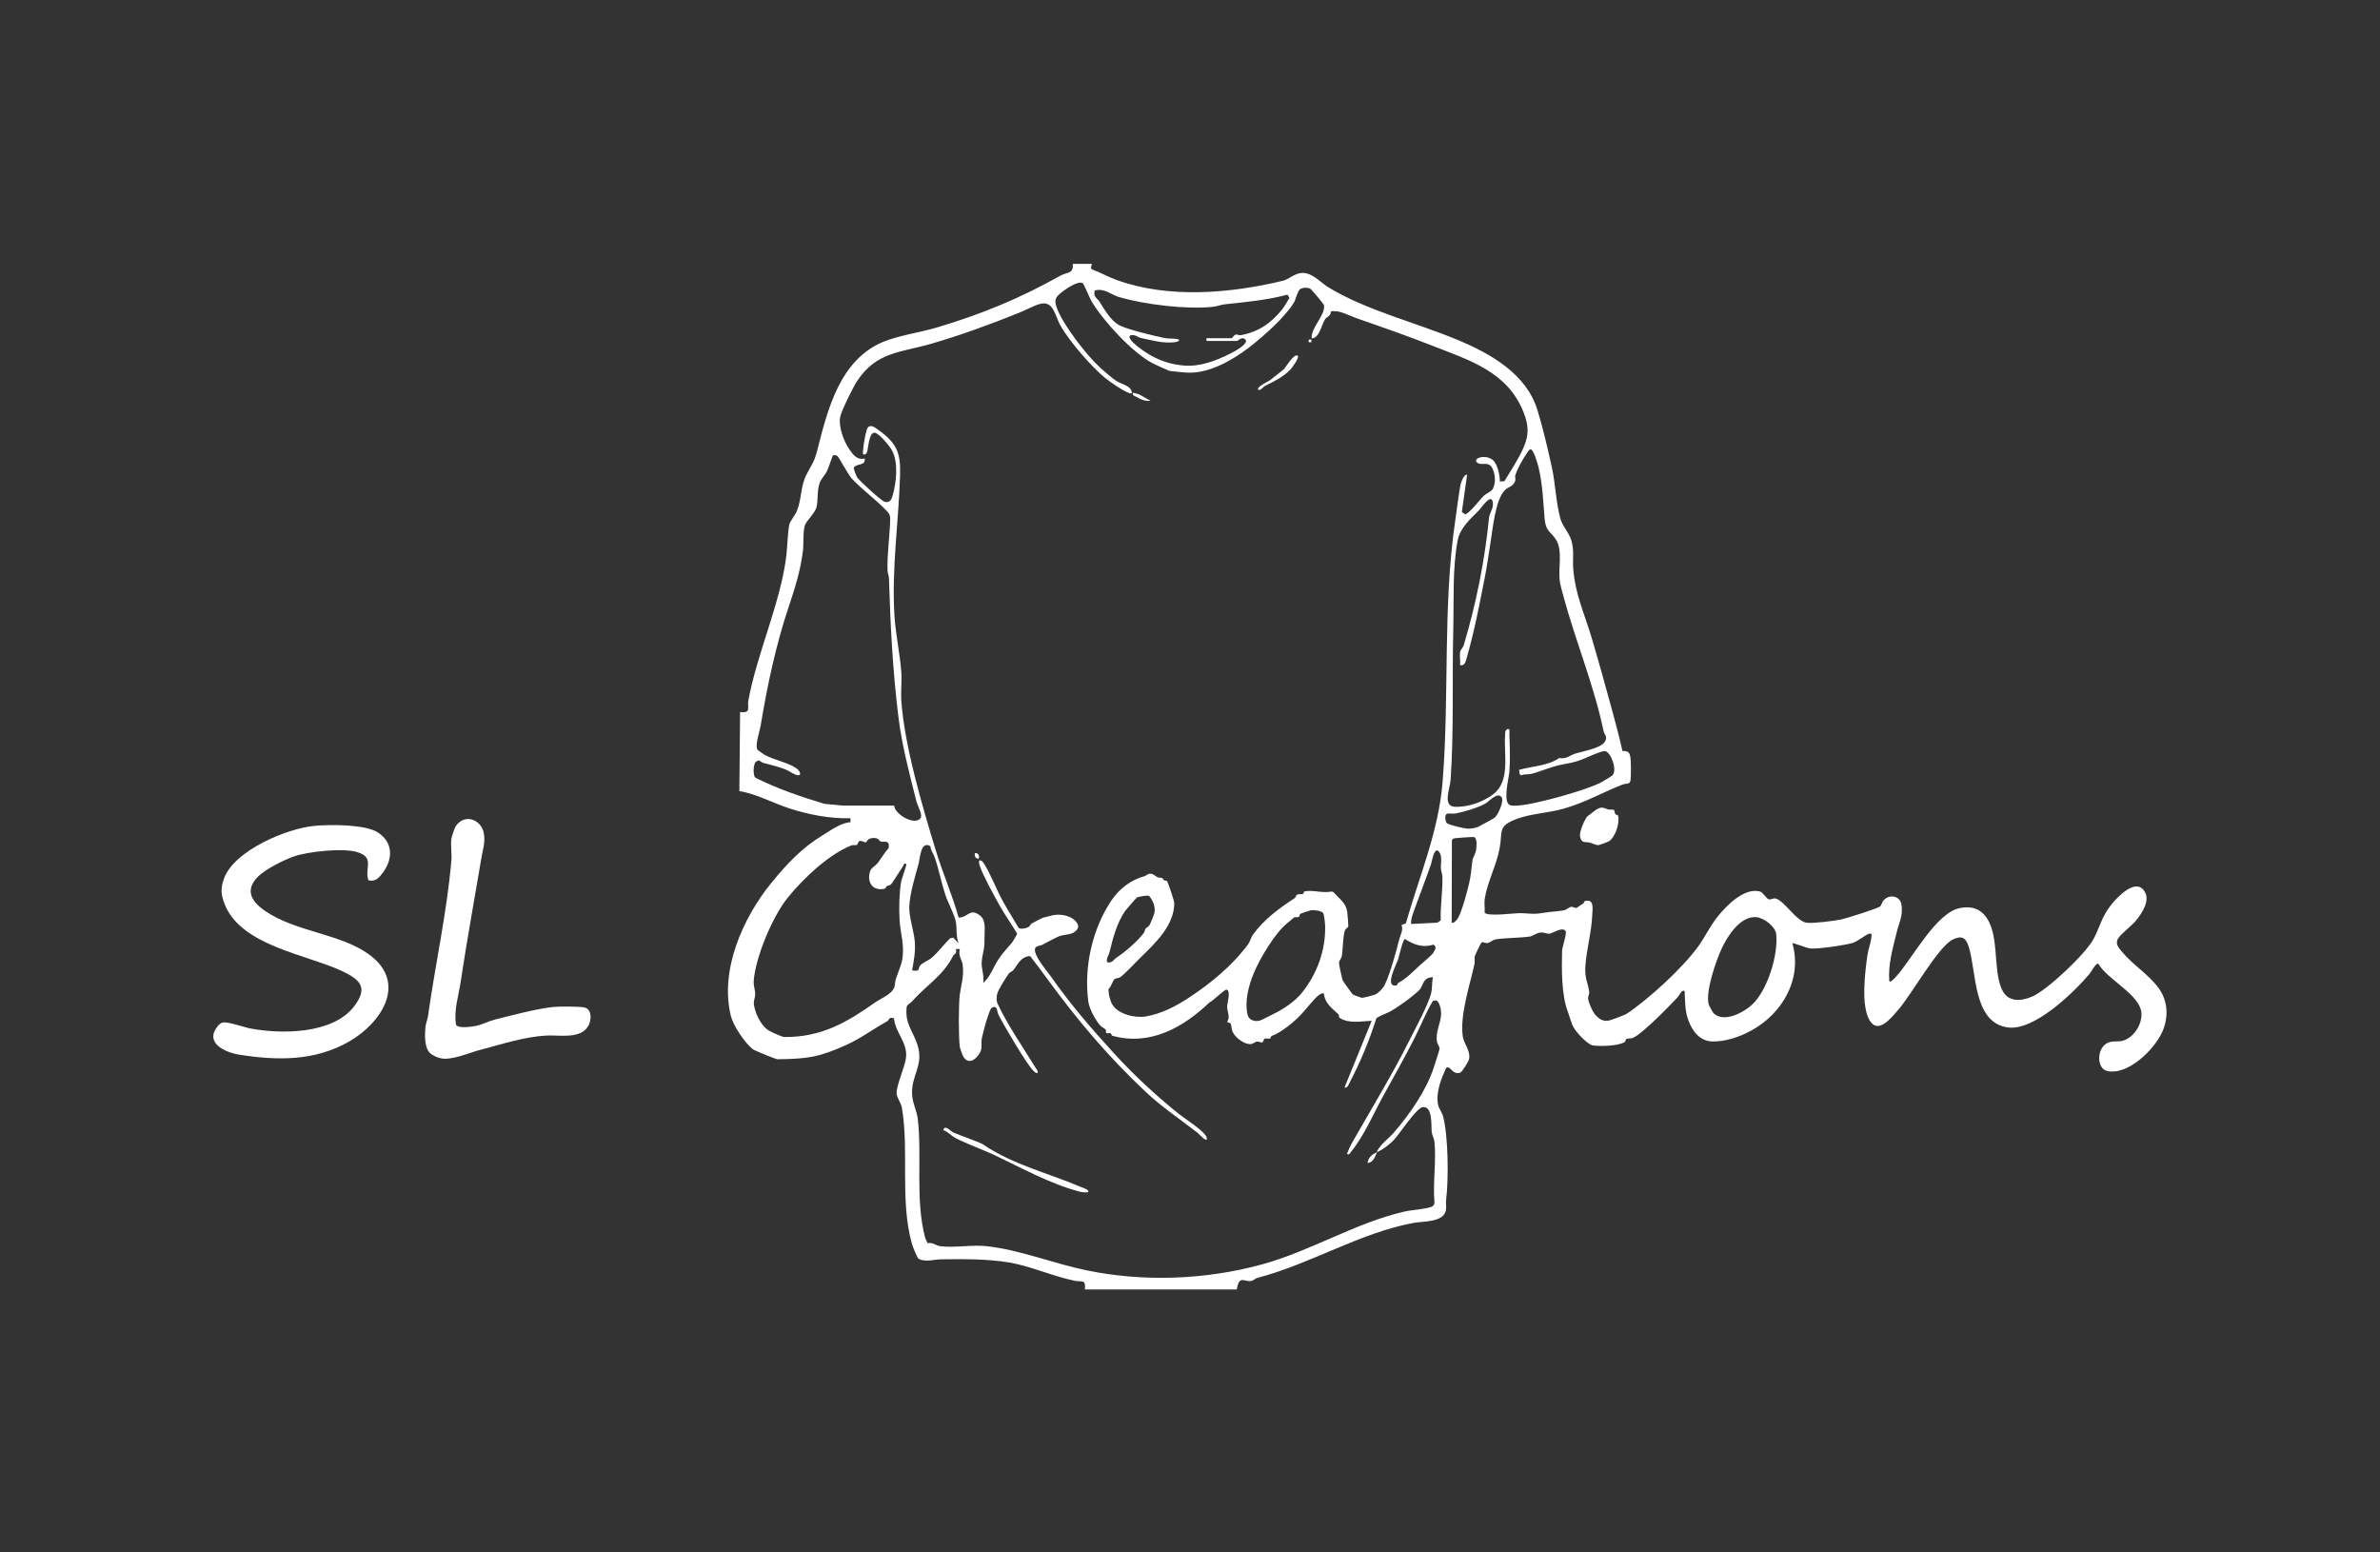 <?xml version="1.0" encoding="UTF-8"?> <svg xmlns="http://www.w3.org/2000/svg" id="Layer_1" data-name="Layer 1" viewBox="0 0 230 150"><rect x="0" y="0" width="230" height="150" fill="#333333" stroke="none"/><defs><style> .cls-1 { fill: #fff; } .cls-2 { fill: none; } </style></defs><line class="cls-2" x1="179" y1="62" x2="181" y2="65"></line><g><path class="cls-1" d="M105.53,25.44l-.11.45.11.14c.8.29,1.61.75,2.4,1.03,5.02,1.81,10.98,1.29,16.08.06.46-.11,1.02-.63,1.65-.73,1.08-.17,1.9.88,2.76,1.4,3.72,2.24,8.45,3.38,12.46,5.06,3.14,1.31,6.62,3.25,7.7,6.78.52,1.7,1.03,3.86,1.4,5.58.34,1.58.39,3.32.8,4.86.21.79.86,1.39,1.09,2.2.27.95.09,1.79.17,2.73.2,2.47,1.1,4.35,1.78,6.64s1.34,4.67,1.97,6.98c.35,1.3.71,2.62,1,3.94.43,0,.65.05.75.5.09.41.09,1.91.03,2.34s-.44.27-.78.41c-1.94.76-3.57,1.73-5.7,2.33-1.43.41-3.14.48-4.44.96-1.98.72-1.41,1.2-1.73,2.88s-1.18,3.22-1.44,4.88c-.06.4.03.88-.01,1.29.11.46,2.95.06,3.5.08.9.03,1.21.14,2.2-.03.67-.12,1.42-.13,1.98-.25.25-.05.49-.31.7-.33.17-.01.35.12.49.11.04,0,.38-.27.64-.42.13-.07.1-.23.19-.25.92-.22.73.73.7,1.38-.06,1.61-.55,3.28-.66,4.87-.09,1.23.24,1.6.37,2.53.03.22-.12.41-.11.62.02.38.45,1.34.74,1.64.37.39.72.61,1.27.51.2-.04,1.55-.54,1.7-.64,2.14-1.42,5.43-4.44,6.94-6.53.63-.88,1.13-1.93,1.81-2.8.86-1.1,2.65-2.94,4.18-2.49.29.09.58.69.84.75.18.04.39-.12.6-.09.81.1,2.03,2.22,3.05,2.35.62.08,2.71-.18,3.37-.33.48-.1,3.56-1.07,3.74-1.26.13-.15.17-.42.33-.59.52-.59,1.56-.45,1.71.4.19,1.09-.25,1.81-.48,2.8-.37,1.52-.82,3.05-.69,4.64.13.15.56-.36.66-.46,1.57-1.73,3.85-6.17,6.16-6.62.89-.17,1.72-.06,2.34.63,1.57,1.74.79,5.18,1.72,7.23.57,1.25,1.82,1.16,2.91.7,1.49-.63,5.22-4.17,5.97-5.61.62-1.2.76-2.11,1.71-3.3.61-.76,2.39-2.62,3.21-1.24.53.88-.23,2.03-.79,2.74-.46.58-1.43,1.25-1.77,1.78s.07.93.4,1.33c1.05,1.27,2.59,2.17,3.56,3.55.86,1.23.91,2.77.31,4.13-.76,1.72-3.32,4.26-5.35,3.8-1.06-.24-1.04-2.45.29-2.8.39-.1.73-.02,1.09-.09,1.14-.22,2-1.54,1.95-2.67-.09-1.8-3.3-3.26-4.17-4.8-.28-.06-.66.76-.85.98-1.55,1.83-5.38,5.56-7.94,5.17-3.36-.51-2.96-5.43-3.75-7.84-.27-.84-.67-1.06-1.52-.65-1.41.67-3.99,5.33-5.3,6.82-.68.78-1.91,2.35-2.73,1.01-.87-1.41-.46-4.68-.22-6.33.08-.57.33-1.18.38-1.73.02-.2.08-.38-.2-.33-.33.06-1.07.72-1.61.89-.68.21-3.52.63-4.15.53-.28-.04-1.61-.56-1.68-.5,1,3.45-.98,6.82-3.99,8.45-1.09.59-2.45,1.06-3.7,1.04s-1.98-.98-2.38-2.11c-.31-.88-.27-1.55-.33-2.44,0-.11.07-.45-.2-.33-.19.09-.36.48-.53.66-.78.82-3.41,3.54-4.29,3.88-.22.08-.5.03-.62.1-.06.03-.07.22-.16.29-.57.39-2.39.44-3.08.33-.52-.08-1.58-1.25-1.84-1.71s-.39-1.05-.57-1.53c-.62-1.59-.61-4.11-.56-5.89,0-.36.49-1.71.34-1.92-.33-.46-1.25.25-1.6.26-.24.01-.47-.14-.77-.12-.44.02-.79.35-1.08.39-.92.14-2.31.12-3.28.27-.33.05-.58.33-.83.36-.19.03-.43-.14-.57-.05-.06.04-.63,1.23-.65,1.33-.04.24.02.5-.03.76-.44,2.02-1.42,4.91-1.13,6.98.09.68.8,1.43.6,2.23-.05.21-.66,1.21-.84,1.27-.8.27-.94-.76-1.37-.45-.49,1.11-1,2.31-.78,3.55.05.3.4.78.48,1.1.52,1.9.55,6.14.3,8.12-.04.33.05.68-.03,1.03-.25,1.12-2.2,1.01-3.05,1.16-5.25.96-9.96,3.96-15.11,5.31-.25.06-.46.28-.62.31-.68.14-1.18-.65-1.42.82h-14.68c.11-1.03-.29-.7-.95-.83-2.12-.43-4.33-1.44-6.39-1.78s-4.36-.33-6.56-.3c-.61,0-1.56.31-2.17-.06-.14-.09-.59-1.22-.65-1.46-1.17-4.23-.25-8.94-.96-13.12-.08-.46-.47-.96-.51-1.34-.07-.74.78-2.55.9-3.46.2-1.49-1.02-2.42-1.16-3.85-.51-.17-.48.19-.61.26-1.16.64-2.18,1.39-3.37,2.01-.89.46-2.06.95-3.09,1.25-1.3.38-2.8.42-4.18.44-.16,0-2.23-.84-2.39-.97-.77-.61-1.88-2.25-2.12-3.21-1.1-4.46,1.19-9.53,3.92-12.87,1.49-1.83,2.97-3.39,4.91-4.57.81-.49,1.8-1.24,2.73-1.28v-.39c-1.95.06-4-.34-5.85-.93-1.64-.52-3.17-1.41-4.89-1.69l.07-7.64c1.12.13.67-.44.8-1.11.82-4.53,3.16-9.54,3.68-14.09.1-.91.11-1.99.27-2.89.06-.32.56-.92.71-1.27.52-1.22.34-2.41.98-3.63.55-1.06.71-1.1,1.04-2.38.99-3.91,2.18-8.65,6.33-10.39,1.52-.63,3.57-.91,5.19-1.39,4.37-1.3,8.04-2.82,11.97-5.02.63-.35,1.27-.15,1.18-1.13h1.84ZM133.06,111.26c.44-.8,1.07-1.17,1.65-1.84,1.51-1.74,3.09-4.01,3.82-6.19.09-.26.59-1.81.59-1.91,0-.2-.21-.42-.25-.66-.17-1.02.4-1.81.4-2.76,0-.32-.15-1.15-.49-1.24l-.31.05c-.67,1.13-1.15,2.36-1.74,3.53-.95,1.89-2.02,3.76-3.05,5.64-.97,1.77-1.85,3.86-3.13,5.43-.09.11-.22.38-.37.15.15-.39.34-.8.55-1.16,1.85-3.25,3.81-6.45,5.48-9.79.57-1.15,1.84-3.45,2.11-4.61.1-.42.05-1.03.16-1.48-.94.03-.9.64-1.23,1.14-.11.17-.74.67-.94.83-.53.42-1.32.97-1.87,1.29-.44.25-.99.41-1.42.69-.69,2.17-1.55,4.24-2.59,6.23-.1.19-.22.56-.5.48l2.63-6.45c-.98.04-2.18.3-3.07-.26-.15-.1-.07-.29-.13-.35-.59-.56-1.35-1.09-1.41-2.02-.21-.04-.3.02-.47.13-.41.27-1.34,1.48-1.77,1.92-.68.72-1.89,1.71-2.8,2.04-.13.05-.09.23-.19.26-.17.04-.42-.06-.54.03-.07.05-.07.32-.23.35-.11.02-.3-.12-.49-.09-.17.02-.34.22-.57.24-.59.07-1.49-.6-1.75-1.14-.15-.3-.11-.67-.22-.84-.07-.1-.28-.1-.31-.14-.02-.03.12-.3.13-.45,0-.39-.15-.7-.15-1.05,0-.31.39-1.55-.06-1.64-.18-.04-1.34,1.12-1.65,1.24-2.53,2.41-5.72,4.23-9.38,3.22-.11-.03-.07-.22-.19-.25-.13-.03-.34.04-.41-.02-.04-.04.01-.24-.05-.33-.05-.08-.4-.24-.56-.43-.47-.57-1.03-1.58-1.12-2.3-.44-3.36.41-7.03,2.24-9.75.76-1.13,1.91-2,3.19-2.34.18-.05.29-.24.56-.24.32,0,.47.24.73.35.13.05.32.02.42.07s.11.17.16.2c.1.06.25.04.3.08.09.07.71,1.92.71,2.14,0,2.18-1.88,3.91-3.3,5.3-.37.37-1.55,1.62-1.93,1.86-.17.11-.41.09-.54.18-.16.12-.32.74-.57.94-.05.42.13,1.14.35,1.51.56.96,2.23,1.34,3.25,1.16,1.48-.26,2.82-.94,4.09-1.77,2.1-1.37,4.25-3.12,5.79-5.21.21-.29.28-.67.43-.88,1.12-1.54,2.51-2.54,4.05-3.56.12-.08.14-.29.22-.33.21-.12.45-.01.63-.11.04-.02.02-.2.12-.22.74-.18,1.83.21,2.61,0l.2.08c.5.6,1.16.97,1.31,1.85.03.15.12,1.36.11,1.43-.03.15-.29.25-.34.43-.19.6-.18,1.83-.29,2.47-.04.22-.24.36-.27.66-.01.14.29,1.48.34,1.64.04.11.94,1.37,1.02,1.42.04.02.79.29.83.3.13.02,1.12-.24,1.27-.3.36-.15.82-.64.98-.99.52-1.11,1.09-3.19,1.39-4.4.1-.41.39-.77.22-1.35l.41-.15c1.3-4.57,3.17-8.89,3.55-13.67.67-8.4,0-16.88,1.22-25.24.16-1.12.31-2.33.5-3.45.03-.18.34-1.08.65-.99l-.51,3.6.31.22c.36,0,1.47-1.45,1.79-1.77.21-.21.69-.41.84-.61.39-.54.3-1.63-.05-2.17-.37-.56-.96-.17-1.33-.39-.66-.39.57-.92,1.39-.34.47.33.75,1.54.72,2.11l.44-.02c.58-.95,1.31-2.07,1.78-3.09.61-1.32.61-2.22.07-3.59-1.56-3.92-5.2-5-8.84-6.43-2.44-.96-4.98-1.84-7.44-2.7-.74-.26-1.5-.75-2.33-.6,0,.45-.42.54-.55.73-.39.6-.54,1.82-1.31,1.88-.09-1.06,1.35-2.25,1.19-3.22-.02-.1-1.2-1.51-1.32-1.58-.23-.14-.79-.13-1,.05-.26.22-.39.95-.58,1.27-.86,1.44-3.02,3.33-4.34,4.35-1.63,1.25-3.9,2.55-6.01,2.43-.29-.02-1.47-.12-1.67-.16-.09-.02-1.46-.64-1.64-.74-1.97-1.03-4.73-4.05-5.89-5.96-.16-.26-.74-1.69-.86-1.77-.41-.29-1.6.52-1.97.81-.7.54-.84.8-.5,1.67.63,1.62,2.86,4.51,4.18,5.7.36.33,1.14,1,1.52,1.25.53.35,1.49.45,1.51,1.18-.25.25-2.25-1.19-2.57-1.45-1.37-1.13-3.43-3.51-4.31-5.04-.58-1.01-.66-2.51-2.06-2.11-.49.14-1.45.64-2.03.87-2.71,1.09-5.62,2.15-8.37,2.95-2.98.87-5.32.76-7.2,3.6-.37.55-1.54,2.91-1.65,3.49-.17.93.34,2.31.86,3.08.37.55.77,1.11,1.51.93.12.72-.75.45-1.05.87-.04.14.24.81.33.96.21.33,2.35,2.28,2.66,2.36.49.12.66-.23.77-.63.35-1.25.56-3.13-.05-4.31-.21-.4-1.25-1.7-1.7-1.74-.55-.05-.61,1.53-.73,1.87-.07.18-.17.26-.37.23-.13-.15.24-2.31.41-2.55.3-.46.83.02,1.16.26,1.72,1.24,2.06,2.22,1.99,4.34-.14,4.52-.83,9-.54,13.56.11,1.76.53,3.67.66,5.39.07.9-.06,1.86,0,2.76.29,4.36,2.06,10.34,3.35,14.55.66,2.16,1.58,4.25,2.19,6.44.94,0,1.08-.99,2.09-.18.61.49.39,1.5.41,2.22.02,1.13-.2,1.35-.27,2.24-.05.64.27,1.36.14,2.04.69-.59.99-1.54,1.46-2.26.4-.62.85-1.07,1.31-1.62.1-.12.52-.82.51-.9-.55-.93-1.2-1.82-1.72-2.76s-1.54-2.79-1.85-3.68c-.07-.21-.14-.39-.1-.62.22-.04.34.11.45.27.63.96,1.27,2.66,1.9,3.77.47.84.99,1.65,1.47,2.48.23.14.64.05.87-.05.26-.11.27-.31.36-.36.15-.09,1.04-.56,1.1-.57.36-.08.76-.21,1.03-.26.82-.15,1.99.1,2.36.92.14.31-.16.63-.43.78-.34.18-.93.2-1.25.3-.44.14-1.35.67-1.78.88-.14.07-.63.09-.68.37-.14.68,1.17,2.15,1.58,2.74,1.85,2.64,3.88,4.99,6.06,7.37,1.97,2.15,3.97,4,6.26,5.85.56.45,2.59,1.72,2.7,2.31s-.76-.38-.86-.46c-1.72-1.35-3.38-2.43-5.01-3.95-3.63-3.4-6.71-7.05-9.62-11.05-.52-.71-1.04-1.42-1.59-2.11-.94.09-1.14.79-1.63,1.38-.1.12-.28.16-.4.29-.24.3-1.01,1.56-1.11,1.88s-.15.71,0,1.04c.89,1.96,2.51,4.31,3.67,6.2.1.16.25.29.21.51-.23.05-.32-.13-.46-.26-.58-.55-2.89-4.47-3.33-5.36-.16-.32-.1-1.06-.7-.63-.12.09-.56,1.48-.62,1.75-.08.32-.24.9-.29,1.16-.11.59.14.94-.29,1.56-.38.56-1.04.96-1.49.21-.08-.13-.33-.81-.35-.97-.12-.95-.12-4.08,0-5.02s.43-1.77.28-2.9c-.06-.46-.46-.9-.27-1.51h-.39c.15.47-.18.48-.25.63-.96,1.94-2.68,2.94-4.01,4.45-.16.18-.45.28-.49.51-.19,1.59.58,2.29,1.02,3.6.7,2.06-.65,3.02-.49,4.97.06.77.46,1.55.54,2.23.42,3.61-.25,7.76.69,11.42.05.21.18.4.25.61.5-.11.82.24,1.22.29,1.35.18,3.1-.16,4.49,0,3.24.35,6.44,1.67,9.65,2.33,5.49,1.14,11.44.93,16.89-.55,4.81-1.3,9.06-4.04,13.95-5.15.51-.12,2.38-.25,2.65-.52.11-.11.14-.23.14-.39-.16-1.85.19-3.99,0-5.8-.04-.35-.21-.62-.26-.93-.07-.54.13-2.53-.86-2.43-.61.06-2.24,2.57-2.75,3.12-.46.5-1.09.97-1.67,1.23-.2.37-.31.99-.92,1.05.07-.57.47-.85.92-1.05ZM116.59,32.68h2.44c.05,0,.23-.33.41-.36.13-.02.31.1.48.07,1.69-.33,2.9-1.14,3.97-2.48.27-.33.49-.76.72-1.13l-.19-.31c-1.98.53-4,.71-6.03.93-.39.04-.8.21-1.2.25-2.59.26-6.55-.22-9.06-.95-.72-.21-1.4-.89-2.34-.63-.16.62.22.71.45,1.06.51.78,1.07,1.83,1.92,2.29.75.41,3.49,1.06,4.42,1.25.41.08.93-.01,1.37.15.02.19-.35.24-.47.25-1.1.12-2.18-.19-3.25-.42-.26-.05-.58-.4-1.02-.23-.41.4,1.58,1.69,1.89,1.86,1.06.61,2.1.94,3.31,1.04,1.59.13,3.12-.47,4.51-1.17.28-.14,1.98-1.01,1.36-1.41-.34-.21-.63.2-.73.2h-2.96v-.26ZM146.76,74.4c1.29-.38,2.82-.38,3.92-1.16.68.13.99-.23,1.46-.39.74-.25,2.52-.53,2.93-1.15.34-.51-.03-.7-.11-1.09-.91-4.35-2.67-8.59-3.84-12.88-.12-.46-.36-1.26-.4-1.7-.13-1.18.3-2.85-.34-3.87-.53-.84-1-.77-1.11-2.05-.14-1.62-.19-3.24-.56-4.84-.08-.36-.33-1.18-.49-1.49-.23-.47-.35-.47-.61-.08-.43.64-.95,1.52-1.18,2.25-.05.17.09.32-.04.6-.22.48-.62.48-.94.79-.97.93-1.2,3.89-1.44,5.28-.17,1.03-.3,2.04-.5,3.06-.52,2.65-1.01,5.24-1.76,7.85-.11.38-.2.86-.65.73.04-.39-.06-.87,0-1.25.05-.26.28-.42.36-.69,1.2-4.02,2.04-8.22,2.44-12.33.04-.39.46-.89.36-1.46-.15-.93-1.1.54-1.33.77-.82.84-1.83,1.68-2.07,2.94-.51,2.68-.35,5.89-.42,8.66-.12,4.77.07,9.76-.26,14.48-.06.86-.82,2.55.46,2.58s2.7-.48,3.67-1.22c1.68-1.29,1-3.85,1.14-5.71.02-.23-.03-.43.21-.58.32-.06.19.26.2.46.05,1.1.09,2.62,0,3.69-.05.59-.67,2.95.08,3.2.68.23,2.96-.35,3.77-.55,1.44-.36,3.65-1,4.96-1.62.16-.08,1.04-.61,1.14-.7.52-.5-.13-2.24-.68-2.35-.36-.07-1.91.69-2.39.86-.62.22-1.16.32-1.8.44-.99.18-1.95.63-2.93.89-.31.08-.69,0-1.01.15l-.14-.12-.06-.4ZM86.41,77.84c.06.85,1.95,1.94,2.53,1.24.27-.33-.26-1.19-.37-1.62-.68-2.67-1.41-5.45-1.74-8.13-.55-4.4-.79-8.98-.92-13.43,0-.25-.13-.5-.14-.78-.05-1.68.24-3.45.26-5.13-.03-.28-.2-.48-.38-.67-1-1.05-2.36-2.02-3.35-3.1-.35-.38-1.23-2.07-1.39-2.17-.1-.06-.34-.1-.4-.06-.07.05-.46,1.28-.61,1.57-.2.39-.56.71-.7,1.14-.26.76-.13,1.7-.3,2.33-.15.57-1.02,1.33-1.13,1.77-.2.78-.08,1.69-.18,2.46-.24,1.9-.75,3.51-1.33,5.25-1.27,3.75-2.11,7.73-2.75,11.6-.09.55-.57,1.91-.31,2.32.02.04.59.45.68.5.85.48,2.28.75,3.06,1.29.46.32.56.83,0,.65-.32-.1-.7-.4-1.05-.53-.69-.27-1.41-.44-2.13-.63-.26-.07-.36-.4-.71-.1-.27.23-.29,1.31-.06,1.53,2.13,1.07,4.4,1.84,6.69,2.53l1.81.17h4.93ZM139.8,79.51c.12.18,1.72.55,2.02.56s.74-.06,1.01-.17c.15-.06,1.53-.82,1.61-.89.33-.28.93-1.58.67-1.98-.37-.55-1.21.4-1.53.59-.7.42-2.13.84-2.96.99-.24.04-.54-.05-.77.02-.28.08-.17.71-.06.87ZM140.3,89.15c.15.11.5-.26.58-.4.42-.74.89-2.55,1.09-3.38.19-.79.23-1.57.34-2.31.03-.2.29-.56.34-.96.04-.3.13-1.11-.2-1.22-.09-.03-1.65.08-1.83.11-.15.03-.26.05-.31.22l-.02,7.95ZM84.79,83.43c.38-.49.67-1.03,1.09-1.49.13-.88-.54-.52-.77-.63-.19-.09-.18-.32-.6-.34-.68-.04-.76.41-.81.42-.2.01-.45-.19-.63-.13-.16.05-.16.31-.24.36-.12.08-.37,0-.53.06-2.22.87-4.65,3.18-6.16,5.04s-3.12,5.77-3.3,8.03c-.04.52.15.89.14,1.32,0,.36-.18.62-.12,1.02.13.83.66,1.98,1.38,2.45.23.15,1.33.66,1.56.66,3.61.03,6.06-1.43,8.8-3.36.35-.24,1.01-.55,1.34-.83.7-.59.44-.77.65-1.46.16-.51.46-1.16.57-1.67.31-1.52-.15-2.58-.23-4.05-.06-1.08-.03-2.59.16-3.65.06-.31.55-1.61.49-1.68-.2-.23-.29.18-.34.25-.27.36-.97,1.56-1.17,1.73-.1.08-.27.08-.36.14-.11.07-.11.23-.2.25-1.17.27-1.77-.63-1.42-1.7.1-.31.48-.49.66-.71ZM92.62,91.12c-.28-.76-.09-1.54-.3-2.27s-.73-1.68-.98-2.44c-.38-1.16-.62-2.45-1.02-3.59-.12-.35-.39-.65-.4-1.05-.95-.58-.99,1.1-1.16,1.74-.34,1.23-.84,2.82-.89,4.13-.03.9.44,2.34.53,3.29s-.08,1.9-.26,2.83c.86.13.52-.12.78-.47.18-.24.83-.5,1.09-.72.62-.52,1.21-1.33,1.81-1.91l.31-.06.47.52ZM136.35,89.28l2.57-.13.31-.22c-.05-1.41.2-2.79.16-4.2,0-.28-.12-.52-.14-.78-.05-.61.22-1.38-.33-1.78-.39-.08-.55,1.11-.63,1.34-.57,1.62-1.2,3.23-1.76,4.82-.11.3-.18.63-.17.95ZM110.71,89.72c.06-.09.26-.14.38-.34.09-.15.42-.95.46-1.12.15-.57-.12-1.24-.49-1.68-.1-.13-1.13.1-1.18.13-.07.05-1.05,1.17-1.14,1.3-.81,1.15-1.2,2.68-1.51,3.96-.08.34-.33.61-.25,1,.52.13.62-.25.93-.45.83-.54,2.02-1.57,2.63-2.38.1-.13.09-.3.17-.42ZM127.89,88.25c-.15-.26-.92-.34-1.22-.29-.09.02-.95.3-.99.33-.09.06-.09.25-.16.3-.12.08-.33-.02-.46.06-.04.03-.63.52-.76.63-1.14.97-2.57,3.37-3.14,4.76-.5,1.2-.89,2.71-.6,3.99.12.55.72.73,1.22.57.25-.08.89-.44,1.15-.56.96-.45,2.17-1.22,2.88-2.11,1.46-1.82,2.3-4.07,2.25-6.45,0-.21-.1-1.1-.17-1.22ZM165.63,97.93c1.01.93,2.97-.14,3.78-.94,1.42-1.41,2.45-4.75,2.24-6.72-.08-.76-1.19-1.58-1.91-1.65-1.53-.14-2.77,1.78-3.34,2.99s-1.61,4.24-1.27,5.45c.04.14.41.79.5.88ZM138.54,92c.17-.27.33-.52-.02-.73-1.02.34-1.9,0-2.75-.54-.21.05-.56,1.67-.66,1.98-.17.49-1.37,2.75-.15,2.5.08-.02.08-.19.19-.25.81-.44,1.4-1.08,2.05-1.68.31-.29,1.15-.95,1.35-1.27Z"></path><path class="cls-1" d="M35.6,85.05c-.4-1.2.65-2.16-1.05-2.71-1.35-.43-4.73-.07-6.11.4-.99.34-2.72,1.2-3.47,1.93-1.62,1.57-.3,2.82,1.19,3.69,2.94,1.73,6.9,1.95,9.54,3.89,3.68,2.71,1.2,6.54-1.9,8.35-3.33,1.94-6.97,1.89-10.66,1.31-1.4-.22-3.4-1.14-2.11-2.75.11-.14.28-.29.45-.35.46-.15,2.12.46,2.73.57,2.99.56,7.91.54,9.97-2.09,1.43-1.83.68-2.61-1.12-3.46-3.41-1.6-9.75-2.44-11.34-6.44-.39-.99-.42-1.6-.04-2.59,1.04-2.65,6.04-4.75,8.69-5,1.49-.14,4.98-.17,6.19.66,1.44.98,1.42,2.53.44,3.86-.37.5-.72.91-1.41.73Z"></path><path class="cls-1" d="M41.69,101.86c-.71-.48-.65-1.85-.57-2.65.04-.37.2-.71.25-1.07.69-4.97,1.82-9.97,2.25-14.99.06-.67-.09-1.46,0-2.1.03-.22.32-1.09.45-1.26.9-1.26,2.55-.55,2.71.86.1.88-.11,1.37-.24,2.14-.67,3.99-1.41,8.01-2.02,12.07-.2,1.36-.68,2.77-.45,4.16.23.39,1.53.18,1.95.1.56-.11,1.22-.46,1.78-.6,1.7-.43,3.92-1.02,5.63-1.22.5-.06,2.71-.07,3.11.06.69.22.61,1.26.31,1.77-.76,1.32-2.81.85-4.08.93-2.12.12-4.25.83-6.28,1.36-1.04.27-2.25.81-3.35.88-.5.03-1.04-.16-1.45-.44Z"></path><path class="cls-1" d="M155.96,78.24c.06.04.07.3.15.42.06.09.24.07.27.18.15.71-.26,1.99-.85,2.42-.09.07-.94.39-1.06.4-.28,0-.56-.18-.83-.24-.48-.12-.82.12-.95-.63-.07-.4.44-1.62.71-1.91.04-.04.79-.61.84-.64.59-.35.69-.17,1.18-.03.17.05.45-.01.54.05Z"></path><path class="cls-1" d="M95.09,110.64c2.84,1.91,6.31,2.74,9.42,4.07.09.04.88.28.62.49-.32.03-.59,0-.9-.09-2.73-.72-5.56-2.28-8.1-3.49-1.2-.57-2.63-1.06-3.76-1.64-.4-.2-.76-.62-1.2-.78.1-.59.73.11.87.18.69.33,2.62.96,3.04,1.24Z"></path><path class="cls-1" d="M125.42,34.39c.16.16-.55,1.14-.72,1.32-.71.72-1.54,1.13-2.4,1.55-.27.13-.38.44-.69.42-.28-.28,1-.85,1.09-.92.29-.23,1.21-.93,1.41-1.13.15-.15.99-1.58,1.32-1.24Z"></path><path class="cls-1" d="M111.19,38.73c-.49.05-.98-.13-1.39-.39-.17-.11-.39-.1-.32-.4l.58.15,1.13.64Z"></path><path class="cls-1" d="M94.6,82.96c-.33.03-.44-.21-.39-.53.33-.03.44.21.39.53Z"></path><rect class="cls-1" x="126.47" y="32.81" width=".26" height=".26"></rect></g></svg> 